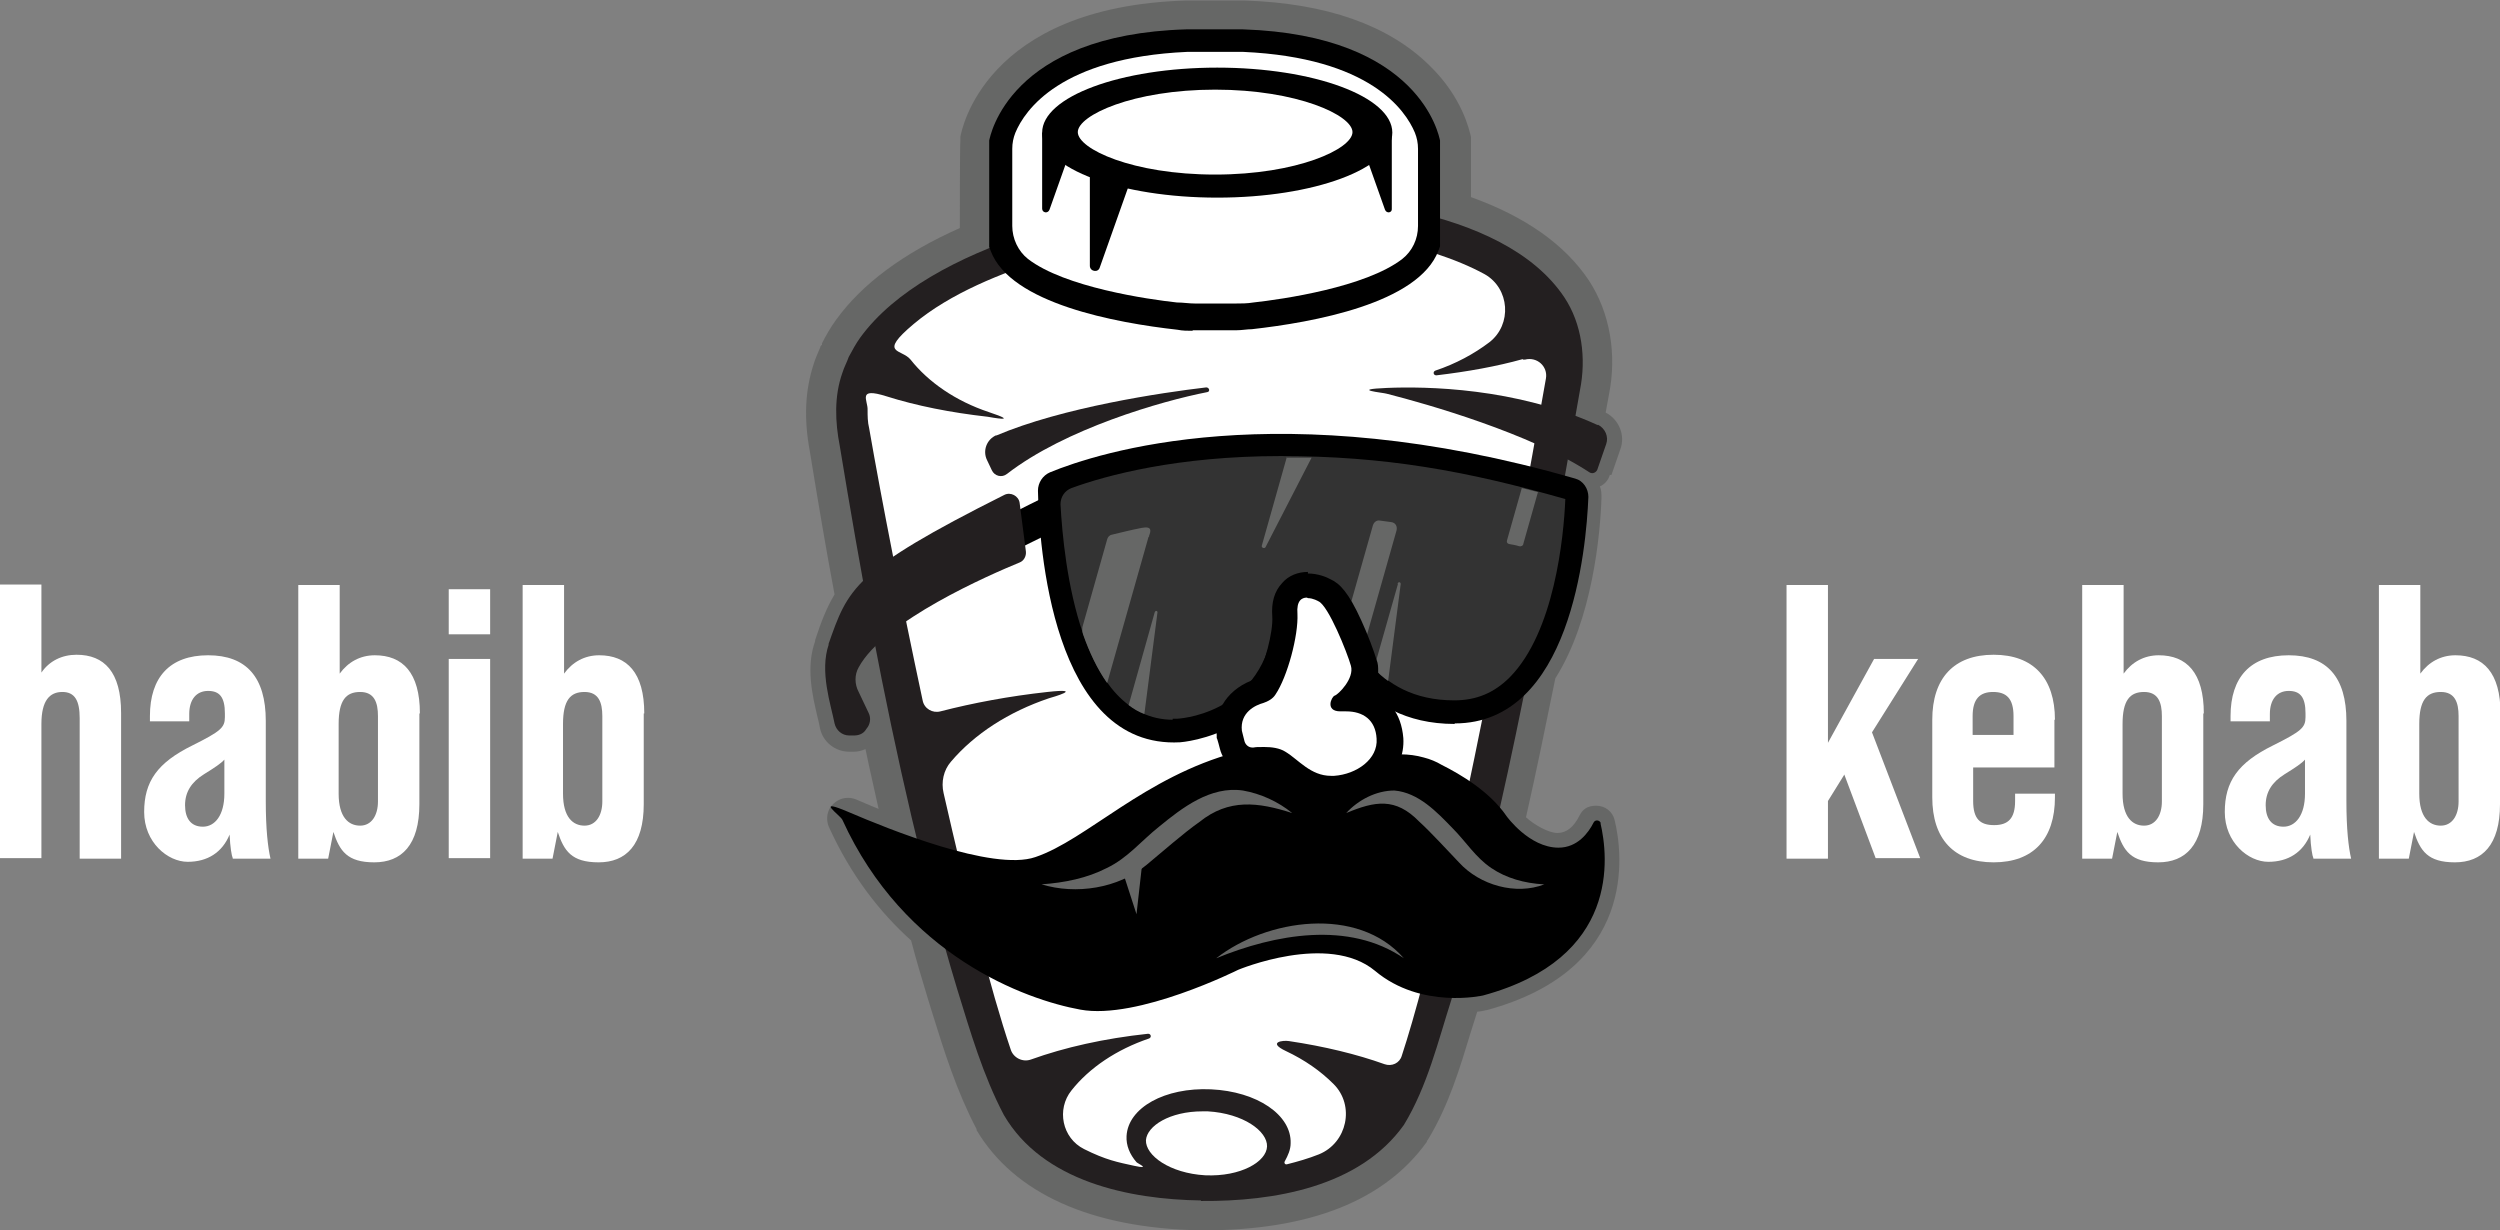 <?xml version="1.0" encoding="UTF-8"?>
<svg id="Layer_1" xmlns="http://www.w3.org/2000/svg" version="1.1" viewBox="0 0 476.9 234.7">
  <rect x="0" y="0" width="476.9" height="234.7" fill="#808080" stroke="none"/>
  <!-- Generator: Adobe Illustrator 29.6.1, SVG Export Plug-In . SVG Version: 2.1.1 Build 9)  -->
  <defs>
    <style>
      .st0 {
        stroke: #262262;
        stroke-miterlimit: 10;
        stroke-width: 1.2px;
      }

      .st0, .st1 {
        fill: #fff;
      }

      .st2 {
        fill: #231f20;
      }

      .st3 {
        fill: #666766;
      }

      .st4 {
        fill: #333;
      }
    </style>
  </defs>
  <path class="st3" d="M307.4,90.6l1.7-4.9c1-2.7-.3-5.7-2.8-7,.2-1.1.4-2.2.6-3.3,1.6-7.8.2-15.8-3.8-21.9-4.6-6.9-12.2-12.2-22.5-15.9v-11.5c-.3-1.2-1.6-7.5-7.9-13.6-7.8-7.7-19.7-11.9-35.3-12.4h-11.2c-38.6,1.2-42.8,25-43,26v.8c-.1,0-.1,16.6-.1,16.6-10.8,4.8-18.7,10.7-23.6,17.5-1.1,1.5-2,3.1-2.7,4.5v.3c-.1,0-.3.3-.3.3,0,.2-.2.5-.3.8-.3.7-.7,1.6-1,2.6-1.6,4.9-1.9,10.3-.7,16.7,1.6,9.8,3.1,18.7,4.7,27.2-1.5,2.5-2.6,5.3-3.7,8.7v.2c-1.8,5-.5,10.4.4,14.3.2.8.4,1.6.5,2.2.5,2.7,2.9,4.6,5.6,4.6h.9c.8,0,1.5-.2,2.2-.5.8,3.9,1.7,7.7,2.5,11.4-1.8-.7-3.3-1.4-4.3-1.8-.5-.2-1-.3-1.6-.3-1.3,0-2.5.7-3.3,1.8-.7,1.1-.8,2.5-.3,3.7,4.2,9.3,9.8,16.4,15.7,21.7,1,3.8,2.1,7.5,3.2,11.1l.8,2.6c2.3,7.4,4.7,15.1,8.5,22.3v.2c7.2,12.1,21.9,18.7,42.6,19.1h.7c20.3,0,34.6-5.7,42.6-16.9v-.2c.1,0,.2-.2.2-.2,4-6.6,6.1-13.7,8.2-20.6.4-1.3.8-2.5,1.2-3.8,1-.1,1.7-.3,1.7-.3h.1c28.8-7.8,26-29.8,24.4-36.3-.4-1.6-1.8-2.7-3.5-2.7s-2.6.7-3.2,1.9c-1.1,2.2-2.5,3.3-4.2,3.3s-4.5-1.6-6-3c2-8.8,3.8-17.7,5.6-26.5,7.1-11.2,8.6-27.7,8.8-34.4,0-.8,0-1.5-.3-2.2.9-.4,1.6-1.2,1.9-2.2h.3Z"/>
  <path class="st2" d="M229.1,229c-13.7-.2-30.2-3.6-37.6-16.3-4-7.6-6.4-15.9-8.9-24-3.3-10.9-6.1-21.8-8.7-32.8-5.5-23.4-9.8-47.1-13.7-70.8-.9-4.6-1.1-9.5.5-14,.3-1,.9-2.1,1.2-3,.7-1.3,1.4-2.6,2.2-3.7,13-17.9,48.8-25.8,70-26.9,19.3-.8,52.6,1.7,64.3,19.2,3.4,5.1,4.2,11.7,3,17.7-6.8,38.9-13.7,78.2-24.5,116.2-2.6,8.1-4.6,16.6-9.1,24-8.5,11.9-24.9,14.6-38.6,14.5h-.1Z"/>
  <path class="st1" d="M230.5,212h-1.1c-6.3,0-10.6,2.8-10.8,5.5-.1,2.9,4.5,6.3,11.3,6.7,6.8.3,11.7-2.6,11.8-5.5s-4.5-6.3-11.3-6.7h.1Z"/>
  <path class="st1" d="M290.5,68.5c-5,1.4-10.6,2.4-16.5,3.1-.6,0-.7-.7-.2-.9,3.9-1.3,7.4-3.2,10.3-5.4,4.4-3.4,3.9-10.3-.9-13-5.5-3-13-5.4-22.1-7-20-3.5-41.1-2.1-60.9,3.9-9.1,2.8-19,6.8-25.9,12.6-6.9,5.8-2.3,4.7-.6,6.8,3.4,4.3,8.6,7.9,14.9,10s.4,1-.2.9c-7.1-.8-13.6-2.1-19.3-3.9s-3.5.8-3.6,2.6c0,1.1,0,2.3.3,3.5,2.4,13.8,6.1,32.7,10.2,51.9.3,1.6,1.9,2.5,3.4,2.1,6.2-1.6,13.1-2.9,20.4-3.7s1,1,.3,1.2c-7.7,2.6-14.2,6.8-18.7,12.1-1.4,1.6-1.9,3.9-1.4,6,4.4,19.3,8.9,37.4,12.8,48.9.5,1.6,2.3,2.5,3.9,1.9,6.4-2.3,13.9-4,22.3-4.9.6,0,.7.7.2.9-6.2,2.1-11.4,5.6-14.8,9.9-2.9,3.6-1.8,9.1,2.4,11.2s6.4,2.5,9.6,3.2.7-.4.4-.7c-1.3-1.5-2-3.2-1.9-5,.3-5.4,7.3-9.3,16.1-8.9,8.8.4,15.4,4.9,15.2,10.3h0c0,1.2-.5,2.3-1.1,3.4-.2.3,0,.7.4.6,2-.5,4.1-1.1,6.1-1.9,5.4-2.2,6.9-9.3,2.8-13.4-2.5-2.5-5.5-4.6-9.1-6.3s-.6-2.1.6-1.9c6.7,1,12.9,2.5,18.2,4.4,1.4.5,2.9-.2,3.3-1.6,4.8-14.6,13.4-48.9,27.5-129.2h0c.4-2.3-1.7-4.2-4-3.6h-.4Z"/>
  <path class="st2" d="M304.8,81.1c-15.7-7.2-32.9-7.4-40.2-7.1s-.7.9-.1,1.1c7.9,2,27.4,7.6,38.7,15,.6.4,1.3,0,1.5-.5l1.7-4.9c.5-1.4-.2-3-1.6-3.7h0Z"/>
  <path class="st2" d="M190,83.1c12.7-5.4,31.6-8.2,40.1-9.2.6,0,.8.8.2.9-8.7,1.7-27.1,7-38.2,15.6-1,.8-2.4.4-2.9-.7l-.9-1.9c-.9-1.8-.1-4,1.8-4.8h-.1Z"/>
  <path d="M277.5,138c22.1,0,25.1-33.2,25.5-43.2,0-1.6-1-3.1-2.5-3.5-56.4-16.3-91.2-4.9-100.2-1.2-1.4.6-2.3,2-2.3,3.5.2,10.3,2.7,49.3,27.1,48,0,0,21.5-1.4,22.6-24.6,0-1,.8-1.9,1.9-2h0c1.1,0,2.1.6,2.3,1.7,1.3,5.5,6.7,21.4,25.6,21.4h0Z"/>
  <path class="st4" d="M223.8,137.3c-17.8,0-20.9-30.1-21.5-41.1,0-1.4.8-2.6,2.1-3.1,6.6-2.4,20.1-6.1,39.9-6.1s35.4,2.8,54.3,8.2c-.3,7.3-2.1,25.4-10.6,34-3,3-6.4,4.4-10.6,4.4-15.5,0-20.2-12.7-21.4-18.1-.7-2.9-3.3-5-6.3-5s-.5,0-.8,0c-3.1.4-5.5,2.9-5.7,6.1-.9,18.7-16.8,20.4-18.6,20.5h-.9v.2Z"/>
  <g>
    <path class="st3" d="M245.5,87.1l-4.8,17c-.1.4.5.6.7.3l8.8-17.1c-1.6,0-3.2,0-4.7,0h0Z"/>
    <path class="st3" d="M266.4,101.2l-6.6,23.3c-1.4-2.1-2.4-4.4-3-6.3l5.1-18c.2-.6.7-1,1.3-.9s1.4.2,2.2.3,1.2.8,1,1.6Z"/>
    <path class="st3" d="M266.7,111.3l-4.6,16.2c.8.9,1.7,1.7,2.7,2.4l2.4-18.5c0-.4-.5-.5-.6,0h.1Z"/>
    <path class="st3" d="M220.3,116.7l-5,17.8c.9.7,1.9,1.3,3,1.7l2.5-19.4c0-.3-.4-.4-.5,0h0Z"/>
    <path class="st3" d="M219.1,102.4l-7.9,27.9c-1.9-2.7-3.4-5.9-4.6-9.3-.2-.6-.2-1.2,0-1.8l4.6-16.3c.1-.4.4-.8.9-.9,1.7-.4,3.6-.9,5.7-1.3s1.7.7,1.4,1.5v.2Z"/>
    <path class="st3" d="M293.4,93.8l-2.8,9.9c0,.4-.5.6-.8.5-.6-.2-1.2-.3-1.8-.4s-.6-.5-.5-.8l2.8-9.9c1.1.3,2.1.5,3.2.8h-.1Z"/>
  </g>
  <path class="st0" d="M212.7,98.6"/>
  <path d="M305.4,157.1c-.2-.7-1.1-.8-1.4-.2-1,2-3.1,4.8-6.7,4.8-5.6,0-9.9-6-9.9-6-3.2-4.7-8.8-8-12.4-9.8-1-.6-2.2-1.1-3.4-1.4h0c-1.4-.4-2.9-.6-4.4-.6-4.1,0-7.8,1.5-10.6,4.1s-4.4,1.5-5.9-.3c-2.6-2.9-6.4-4.8-10.7-4.8s-2.5.2-3.7.5h0c-.2,0-.4,0-.5.1h0c-17.5,4.7-28.5,16.7-38.3,20-8.1,2.8-28.4-5.5-35.4-8.5s-1.8.5-1.4,1.4c11.8,25.9,34.9,34.3,45.4,36.2,10.9,2,30.1-7.6,30.1-7.6,0,0,17.2-7.2,26.1.2,8.8,7.4,20.6,4.7,20.6,4.7,26.2-7.1,23.9-26.5,22.4-32.9h0Z"/>
  <path d="M249.5,109.1c-1.9,0-3.7.7-4.9,2.1-1.5,1.6-2.1,3.7-1.9,6.4.2,2.9-1.5,9.4-3.1,11.9-5.2,1.7-8.1,5.9-7.5,10.7v.6c.1,0,.6,2,.6,2,.7,2.9,3.4,5,6.4,5s.6,0,.8,0h1.4c1,0,1.4.2,1.4.2.4.2,1,.7,1.6,1.2,2,1.6,5.1,4.1,9.7,4.1s.7,0,1,0c7.5-.6,13.1-6.1,12.7-12.5-.2-2.4-.9-4.4-2.2-6-1.5-2-2.7-4.3-2.6-6.8,0-.7,0-1.4-.3-2.1-.5-1.7-1.7-4.9-2.9-7.5-2.4-5.3-4.1-7.1-5.9-7.9-.7-.4-2.4-1.1-4.3-1.1h0v-.3Z"/>
  <path d="M193.2,97.9c.2-.2,5.9-3,5.9-3l.6,7.1-6.7,3.3.2-7.4Z"/>
  <path d="M227.5,63.1c-1,0-1.9,0-2.9-.2-11.7-1.3-31.8-5-35.6-15l-.3-.8v-20.3c.2-.8,3.7-20.2,37.6-21.2h10.8c33.9,1.1,37.4,20.4,37.6,21.2v20.2l-.3.8c-3.8,10.1-24,13.7-35.6,15-.9,0-1.9.2-2.9.2h-8.5.1Z"/>
  <path class="st1" d="M237.2,9.9h-10.8c-24.1,1.1-30.9,11.1-32.7,15.4-.4,1-.6,2-.6,3.1v14.7c0,2.4,1.1,4.8,3,6.3,7,5.4,22.9,7.7,28.4,8.3,1.2,0,2.3.2,3.5.2h7.6c1.2,0,2.3,0,3.5-.2,5.5-.6,21.4-2.9,28.4-8.3,1.9-1.5,3-3.8,3-6.3v-14.7c0-1.1-.2-2.1-.6-3.1-1.8-4.3-8.6-14.3-32.7-15.4Z"/>
  <path d="M198.8,25.3v14.5c0,.8,1.1,1,1.4.2l4.4-12.4-5.7-2.3h0Z"/>
  <path d="M207.9,30.2v20.5c0,1.1,1.6,1.4,1.9.3l6.2-17.5-8.1-3.3h0Z"/>
  <path d="M265.5,25.3v14.5c.1.8-1,1-1.3.2l-4.4-12.4,5.6-2.3h0Z"/>
  <g>
    <path class="st3" d="M198.6,168.7c4.5-.3,8.8-1.2,12.5-3.1,4-1.9,6.6-5.2,10-7.9,4.4-3.6,9.8-7.8,16-6.9,3.4.6,6.7,2.1,9.4,4.3-6.5-2.1-12.1-2.8-17.7,1.7-3,2.1-7.2,5.8-10.1,8.2-5.4,4.5-13.5,5.7-20,3.7h0Z"/>
    <path class="st3" d="M294.6,168.7c-5.4,2.1-12.3.2-16.3-4.2-2.2-2.3-5.3-5.7-7.6-7.8-4.5-4.6-8.4-3.9-13.9-1.6,2.3-2.5,5.7-4.3,9.2-4.3,4.6.4,8.1,4.1,11.1,7.2,2.5,2.5,4.4,5.6,7.4,7.6,2.8,1.9,6.3,2.9,10,3.1h0Z"/>
    <polygon class="st3" points="214.4 167 216.8 174.4 218 163.7 214.4 167"/>
  </g>
  <ellipse cx="232.2" cy="25.3" rx="33.4" ry="12.4"/>
  <path class="st1" d="M249.5,114.1c1,0,2,.6,2,.6,1.9.8,5.5,9.8,6.2,12.3.7,2.4-2.4,5.5-3.1,5.7-.6.2-1.9,3,1.1,3s.3,0,.4,0h.7c3.2,0,5.6,1.6,5.8,5.2.3,3.9-3.8,6.8-8.1,7.1h-.6c-3.9,0-6.2-3.1-8.7-4.6-1.1-.7-2.6-.9-4-.9s-1.5,0-2.1.1h-.2c-.7,0-1.3-.5-1.5-1.2l-.5-2c-.4-3.5,2.6-4.9,4.1-5.3.9-.3,1.8-.8,2.3-1.6,2.3-3.4,4.4-11.3,4.2-15.4-.2-2.5.8-3.1,1.8-3.1"/>
  <path class="st3" d="M232,182.8c9.6-7.5,27-10.1,35.8,0-10.5-7.2-24.6-4.6-35.8,0h0Z"/>
  <path class="st1" d="M231.8,33.3c-15.8,0-26.2-4.9-26.2-8.1s10.5-8.1,26.2-8.1,26.2,4.9,26.2,8.1-10.5,8.1-26.2,8.1Z"/>
  <path class="st2" d="M158,123c3.8-10.8,4.7-14.1,33.6-28.6,1.2-.6,2.7.2,2.9,1.5l1.2,9.3c.1.9-.4,1.8-1.2,2.1-5.6,2.3-25.9,11.1-30.7,20-.8,1.4-.8,3.2,0,4.7l1.9,4c.5,1,.3,2.2-.4,3l-.2.3c-.5.7-1.3,1-2.2,1h-.9c-1.4,0-2.5-1-2.8-2.3-.7-3.6-2.9-9.9-1.1-15.1h-.1Z"/>
  <g>
    <path class="st1" d="M23.1,136.1v27.7h-7.9v-26.8c0-3.3-.9-5-3.3-5s-4,1.6-4,6.1v25.6H0v-52.2h7.9v16.8c1.5-2.2,3.9-3.4,6.7-3.4,5.3,0,8.5,3.3,8.5,11.1h0Z"/>
    <path class="st1" d="M44.4,163.7c-.2-.4-.5-2.1-.6-4.5-1.4,3.4-4.2,5.2-8,5.2s-8.3-3.7-8.3-9.5,2.5-9.4,9.2-12.7c5.4-2.7,6.2-3.4,6.2-5.4v-.7c0-3.1-1-4.3-3.2-4.3s-3.6,1.6-3.6,4.4v1.4h-7.5v-1c0-7.4,3.8-11.6,11.1-11.6s11,4.2,11,12.5v15.3c0,5.4.4,8.8.9,11h-7.2ZM42.8,151.4v-6.5c-.6.7-1.8,1.5-3.9,2.8-2.4,1.5-3.6,3.4-3.6,5.9s1.1,4.1,3.4,4.1,4.1-2.2,4.1-6.3Z"/>
    <path class="st1" d="M80,136.1v17.3c0,7.8-3.4,11.1-8.6,11.1s-6.6-2.2-7.8-5.8l-1,5.1h-5.7v-52.2h7.9v16.9c1.6-2.2,3.9-3.5,6.7-3.5,5.3,0,8.6,3.3,8.6,11.1h0ZM72.1,136.6c0-2.6-.7-4.6-3.4-4.6s-4.1,1.6-4.1,6.1v13.3c0,4.5,1.9,6.1,4.1,6.1s3.4-2,3.4-4.6v-16.2h0Z"/>
    <path class="st1" d="M85.6,112.4h7.9v8.6h-7.9v-8.6ZM85.6,125.7h7.9v38h-7.9v-38Z"/>
    <path class="st1" d="M122.8,136.1v17.3c0,7.8-3.4,11.1-8.6,11.1s-6.6-2.2-7.8-5.8l-1,5.1h-5.7v-52.2h7.9v16.9c1.6-2.2,3.9-3.5,6.7-3.5,5.3,0,8.6,3.3,8.6,11.1h0ZM114.9,136.6c0-2.6-.7-4.6-3.4-4.6s-4.1,1.6-4.1,6.1v13.3c0,4.5,1.9,6.1,4.1,6.1s3.4-2,3.4-4.6v-16.2h0Z"/>
  </g>
  <g>
    <path class="st1" d="M351.8,147.8l-3.1,5v11h-7.9v-52.2h7.9v30.1l8.8-16h8.4l-8.8,14,9.2,24h-8.5l-6-16h0Z"/>
    <path class="st1" d="M391.9,137.3v9.1h-15.5v6.4c0,3.4,1.3,4.6,4,4.6s4-1.3,4-4.6v-1.4h7.6v.7c0,7.9-4.1,12.4-11.7,12.4s-11.7-4.5-11.7-12.4v-14.8c0-7.9,4.1-12.4,11.7-12.4s11.7,4.5,11.7,12.4h-.1ZM384.1,140.2v-3.6c0-3.4-1.4-4.6-3.9-4.6s-3.9,1.3-3.9,4.6v3.6h7.8Z"/>
    <path class="st1" d="M420.3,136.1v17.3c0,7.8-3.4,11.1-8.6,11.1s-6.6-2.2-7.8-5.8l-1,5.1h-5.7v-52.2h7.9v16.9c1.6-2.2,3.9-3.5,6.7-3.5,5.3,0,8.6,3.3,8.6,11.1h-.1ZM412.4,136.6c0-2.6-.7-4.6-3.4-4.6s-4.1,1.6-4.1,6.1v13.3c0,4.5,1.9,6.1,4.1,6.1s3.4-2,3.4-4.6v-16.2h0Z"/>
    <path class="st1" d="M441.3,163.7c-.2-.4-.5-2.1-.6-4.5-1.4,3.4-4.2,5.2-8,5.2s-8.3-3.7-8.3-9.5,2.5-9.4,9.2-12.7c5.4-2.7,6.2-3.4,6.2-5.4v-.7c0-3.1-1-4.3-3.2-4.3s-3.6,1.6-3.6,4.4v1.4h-7.5v-1c0-7.4,3.8-11.6,11.1-11.6s11,4.2,11,12.5v15.3c0,5.4.4,8.8.9,11h-7.2ZM439.7,151.4v-6.5c-.6.7-1.8,1.5-3.9,2.8-2.4,1.5-3.6,3.4-3.6,5.9s1.1,4.1,3.4,4.1,4.1-2.2,4.1-6.3Z"/>
    <path class="st1" d="M476.9,136.1v17.3c0,7.8-3.4,11.1-8.6,11.1s-6.6-2.2-7.8-5.8l-1,5.1h-5.7v-52.2h7.9v16.9c1.6-2.2,3.9-3.5,6.7-3.5,5.3,0,8.6,3.3,8.6,11.1h-.1ZM469,136.6c0-2.6-.7-4.6-3.4-4.6s-4.1,1.6-4.1,6.1v13.3c0,4.5,1.9,6.1,4.1,6.1s3.4-2,3.4-4.6v-16.2h0Z"/>
  </g>
</svg>